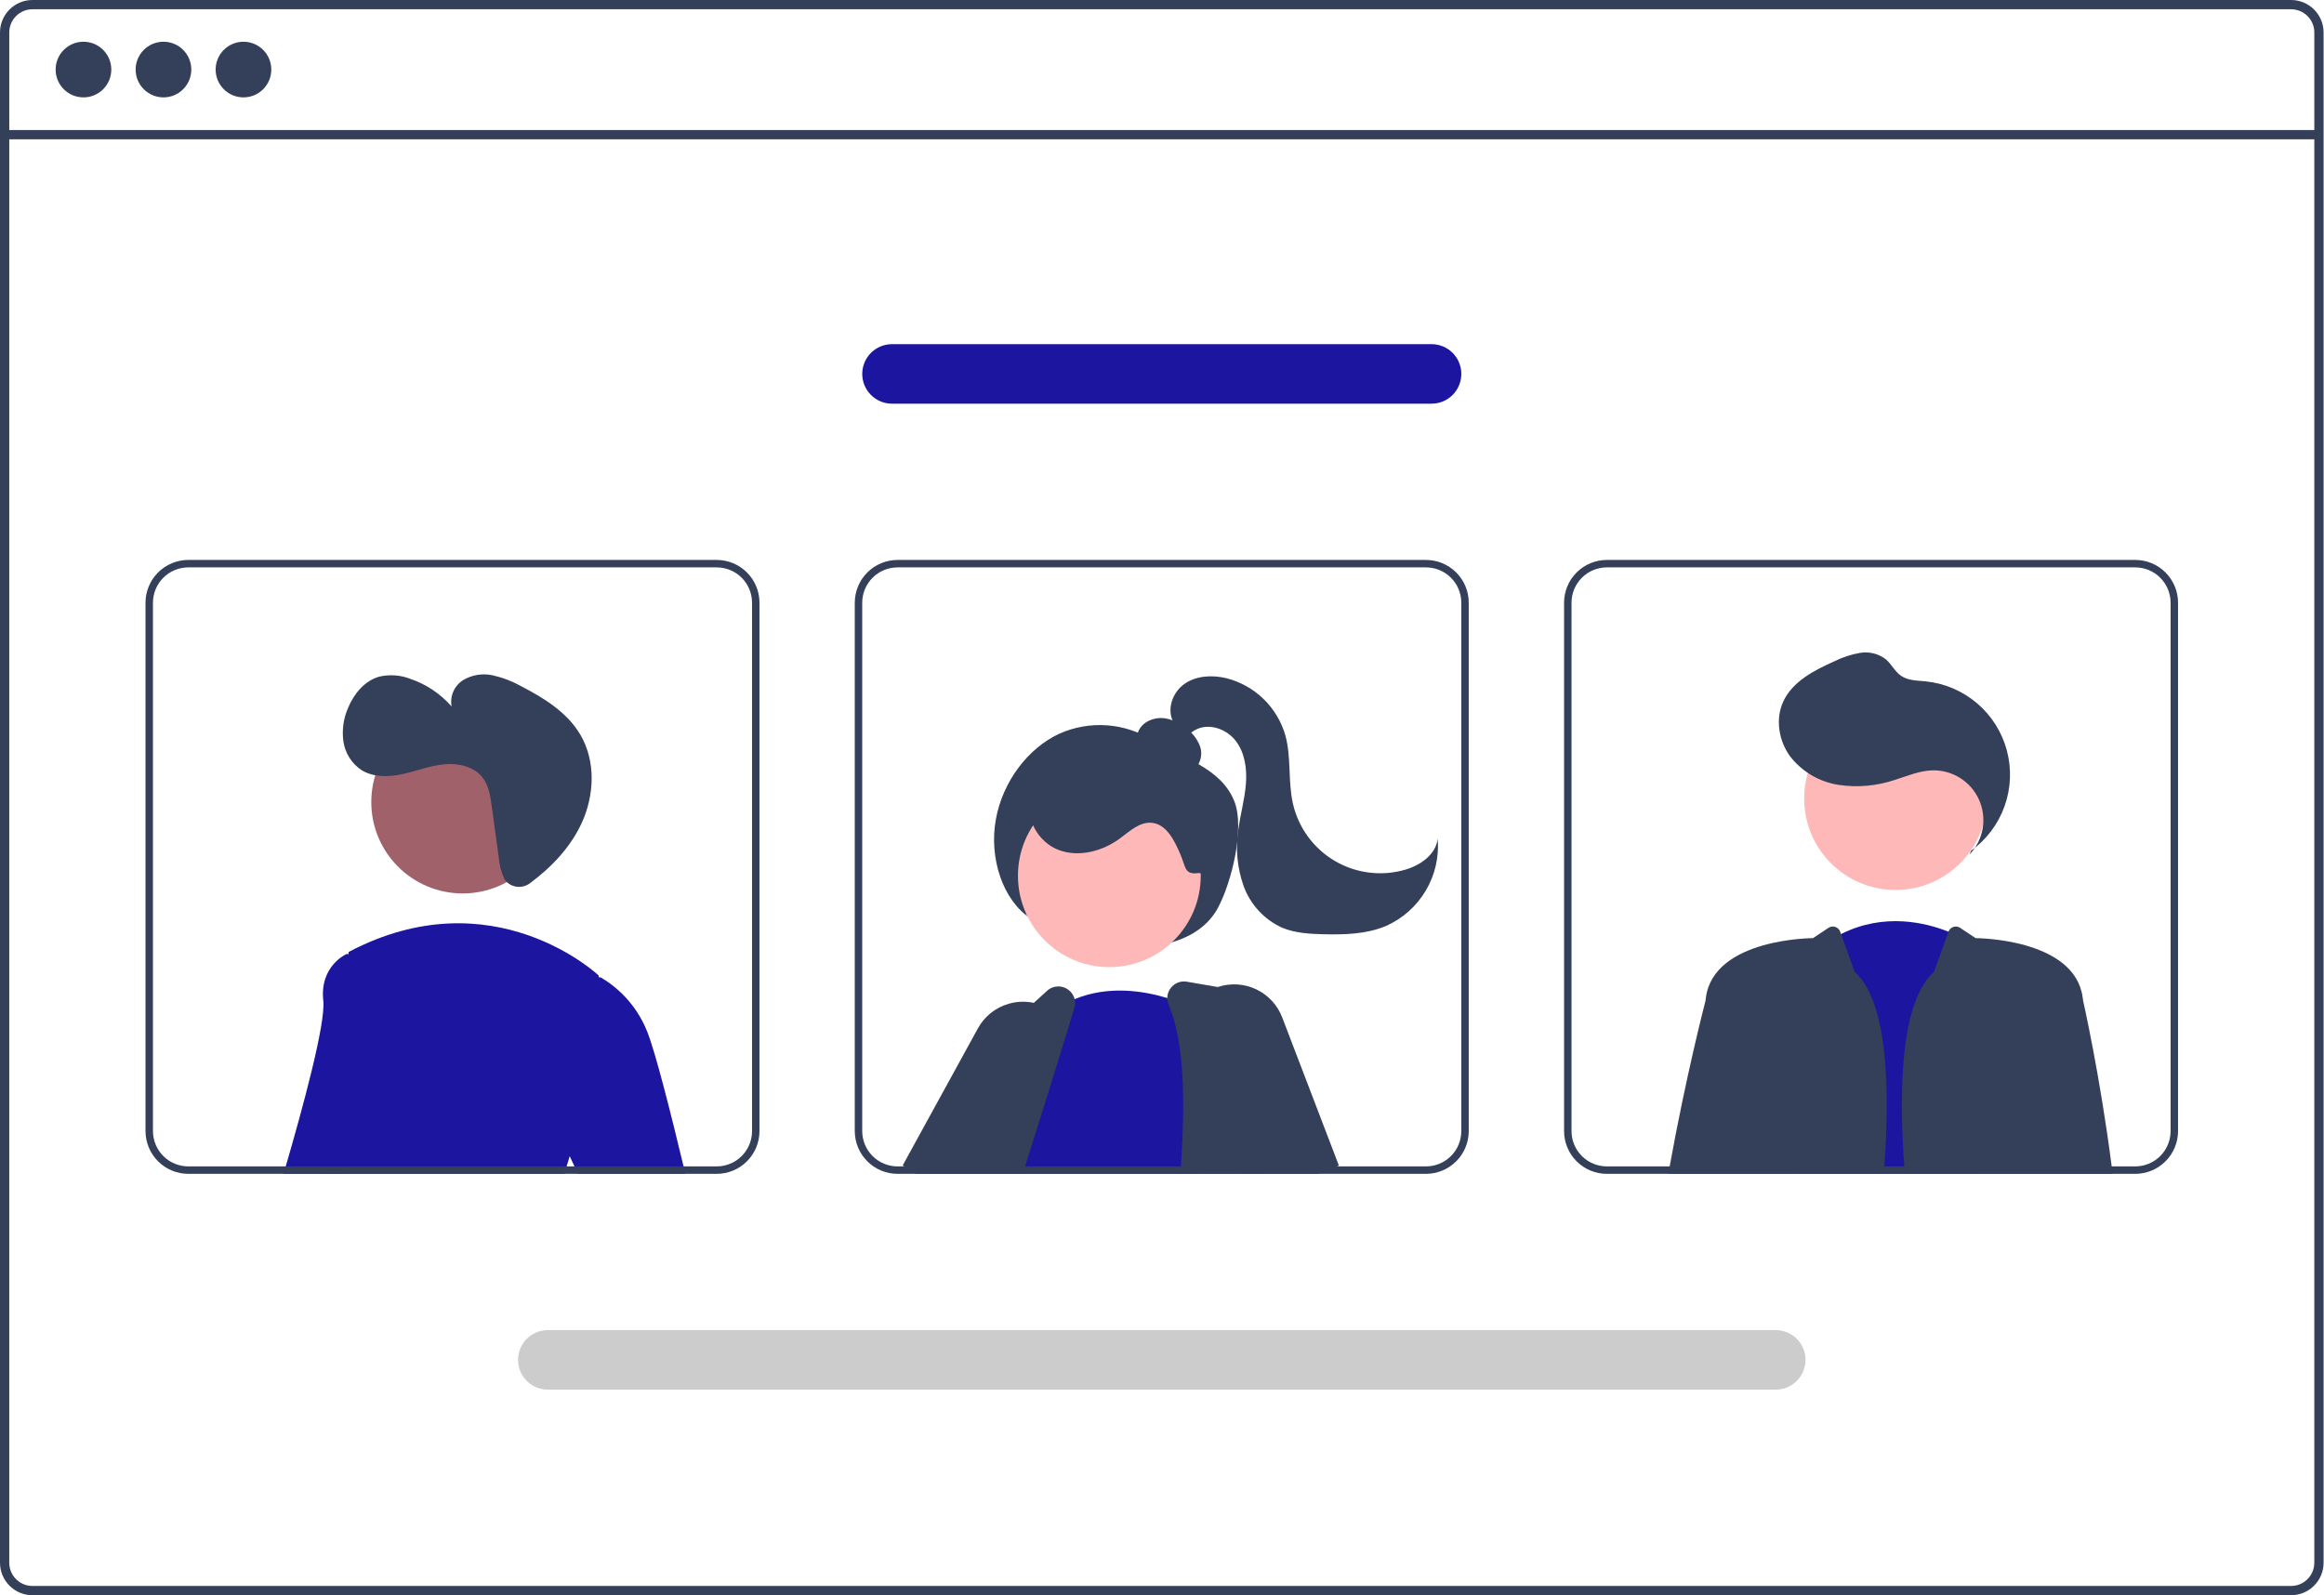 <svg xmlns="http://www.w3.org/2000/svg" width="437" height="300" viewBox="0 0 437 300" fill="none"><path d="M430.814 9.84033e-09H6.101C4.483 0.001 2.932 0.645 1.789 1.789C0.645 2.933 0.001 4.484 0 6.101V293.899C0.001 295.516 0.645 297.067 1.789 298.211C2.932 299.355 4.483 299.999 6.101 300H430.814C431.696 300 432.568 299.809 433.369 299.439C434.17 299.069 434.881 298.53 435.453 297.859C435.502 297.806 435.546 297.75 435.586 297.691C435.951 297.246 436.245 296.748 436.461 296.215C436.768 295.481 436.925 294.694 436.923 293.899V6.101C436.921 4.483 436.276 2.931 435.131 1.787C433.986 0.642 432.433 -9.18167e-05 430.814 9.84033e-09ZM435.18 293.899C435.181 294.75 434.93 295.582 434.46 296.292C434.041 296.916 433.474 297.426 432.808 297.775C432.192 298.093 431.508 298.259 430.814 298.258H6.101C4.945 298.256 3.838 297.797 3.02 296.979C2.203 296.162 1.743 295.054 1.742 293.899V6.101C1.743 4.946 2.203 3.838 3.02 3.021C3.838 2.203 4.945 1.744 6.101 1.742H430.814C431.971 1.742 433.081 2.201 433.899 3.018C434.718 3.836 435.179 4.945 435.18 6.101V293.899Z" fill="#343F5A"></path><path d="M436.048 24.454H0.87V26.198H436.048V24.454Z" fill="#343F5A"></path><path d="M15.695 18.314C18.585 18.314 20.928 15.971 20.928 13.082C20.928 10.192 18.585 7.849 15.695 7.849C12.805 7.849 10.462 10.192 10.462 13.082C10.462 15.971 12.805 18.314 15.695 18.314Z" fill="#343F5A"></path><path d="M30.739 18.314C33.629 18.314 35.972 15.971 35.972 13.082C35.972 10.192 33.629 7.849 30.739 7.849C27.849 7.849 25.506 10.192 25.506 13.082C25.506 15.971 27.849 18.314 30.739 18.314Z" fill="#343F5A"></path><path d="M45.782 18.314C48.672 18.314 51.015 15.971 51.015 13.082C51.015 10.192 48.672 7.849 45.782 7.849C42.892 7.849 40.55 10.192 40.55 13.082C40.55 15.971 42.892 18.314 45.782 18.314Z" fill="#343F5A"></path><path d="M193.799 172.733C188.566 169.326 185.963 161.409 187.245 154.169C188.527 146.929 193.356 140.692 199.145 138.003C201.961 136.734 205.048 136.184 208.129 136.403C211.21 136.622 214.189 137.603 216.797 139.258C222.105 142.504 229.613 144.282 232.134 150.776C234.072 155.767 231.614 165.902 229.007 170.75C226.753 174.94 222.471 176.856 218.448 177.689C213.997 178.597 209.403 178.538 204.976 177.517C200.55 176.495 196.394 174.535 192.791 171.769L193.799 172.733Z" fill="#343F5A"></path><path d="M191.069 211.188L186.885 218.402L186.332 219.354L185.527 220.753H173.192L174.025 219.354L176.18 215.722L181.203 207.242L186.892 209.516L191.069 211.188Z" fill="#FFB8B8"></path><path d="M172.269 220.753L170.016 219.353L169.736 219.179L183.877 193.409C184.485 192.293 185.308 191.31 186.299 190.515C187.29 189.72 188.428 189.129 189.649 188.777C191.19 188.318 192.822 188.258 194.393 188.602C195.309 188.795 196.192 189.126 197.01 189.582C197.347 189.766 197.671 189.972 197.982 190.197C199.178 191.036 200.161 192.143 200.851 193.43C201.673 194.936 202.079 196.635 202.027 198.35C201.976 200.065 201.468 201.736 200.557 203.191L195.107 211.902L190.447 219.353L189.572 220.753H172.269Z" fill="#343F5A"></path><path d="M208.599 181.879C218.09 181.879 225.784 174.185 225.784 164.694C225.784 155.203 218.09 147.509 208.599 147.509C199.108 147.509 191.414 155.203 191.414 164.694C191.414 174.185 199.108 181.879 208.599 181.879Z" fill="#FFB8B8"></path><path d="M225.851 220.753H187.221L187.396 220.256C187.298 219.955 187.207 219.654 187.123 219.353C187.032 219.039 186.955 218.717 186.885 218.402C186.257 215.473 186.26 212.444 186.892 209.516C189.026 199.034 197.541 190.519 197.541 190.519C197.688 190.407 197.835 190.302 197.982 190.197C199.249 189.27 200.623 188.499 202.075 187.902C208.401 185.278 215.034 186.335 219.49 187.692C221.043 188.162 222.56 188.739 224.032 189.421C224.549 189.666 224.829 189.819 224.829 189.819L225.27 203.261L225.802 219.353L225.851 220.753Z" fill="#1C159F"></path><path d="M243.721 219.353L240.768 204.338L237.787 189.197C237.663 188.571 237.353 187.998 236.897 187.553C236.441 187.107 235.861 186.809 235.233 186.699L228.992 185.621L223.185 184.621C222.625 184.52 222.048 184.574 221.516 184.778C220.984 184.981 220.519 185.326 220.169 185.775C219.733 186.319 219.493 186.995 219.49 187.692C219.49 188.123 219.579 188.549 219.749 188.945C222.779 196.012 222.835 207.2 222.065 219.354C222.03 219.815 222.002 220.284 221.967 220.753H244.001L243.721 219.353Z" fill="#343F5A"></path><path d="M202.075 187.902C201.947 187.393 201.694 186.924 201.339 186.537C200.984 186.15 200.538 185.857 200.042 185.685C199.546 185.513 199.015 185.467 198.496 185.551C197.978 185.635 197.489 185.847 197.072 186.167L194.393 188.602L183.421 198.594C183.079 198.901 182.811 199.281 182.638 199.706C181.399 202.666 178.985 208.508 176.179 215.722C175.725 216.898 175.256 218.108 174.773 219.353C174.605 219.815 174.423 220.284 174.241 220.753H192.321C192.468 220.284 192.615 219.815 192.762 219.353C193.567 216.814 194.351 214.323 195.106 211.902C197.317 204.87 199.311 198.482 200.851 193.43C201.277 192.031 201.667 190.738 202.019 189.554C202.184 189.018 202.203 188.448 202.075 187.902Z" fill="#343F5A"></path><path d="M247.779 220.753H248.948L248.787 220.361L248.36 219.354L241.776 203.73L240.768 204.338L232.68 209.229L236.829 219.354L237.403 220.753H244.001H247.779Z" fill="#FFB8B8"></path><path d="M241.104 191.338C240.213 189.006 238.455 187.109 236.198 186.044C233.941 184.978 231.359 184.827 228.992 185.621C228.69 185.722 228.393 185.838 228.104 185.971C226.446 186.711 225.034 187.907 224.032 189.421C223.623 190.025 223.287 190.676 223.031 191.359C222.577 192.545 222.362 193.809 222.4 195.078C222.437 196.348 222.725 197.597 223.248 198.755L225.27 203.261L232.505 219.354L233.135 220.753H247.779L248.787 220.361L251.404 219.354L251.768 219.214L241.104 191.338Z" fill="#343F5A"></path><path d="M222.096 144.956C222.695 145.136 223.337 145.113 223.922 144.891C224.506 144.669 225.001 144.261 225.33 143.729C225.642 143.187 225.825 142.581 225.866 141.957C225.907 141.333 225.805 140.709 225.567 140.13C225.079 138.976 224.311 137.963 223.331 137.182C222.219 136.175 220.865 135.474 219.401 135.147C218.669 134.989 217.913 134.991 217.182 135.152C216.451 135.312 215.764 135.628 215.166 136.078C214.579 136.542 214.143 137.171 213.916 137.885C213.688 138.598 213.679 139.363 213.888 140.082C214.333 141.372 215.538 142.237 216.742 142.88C219.13 144.155 221.764 144.904 224.465 145.076L222.096 144.956Z" fill="#343F5A"></path><path d="M225.439 164.181C222.676 164.561 223.031 163.155 221.925 160.595C220.818 158.035 219.337 154.996 216.56 154.737C214.284 154.524 212.409 156.343 210.566 157.694C207.28 160.102 202.851 161.281 199.042 159.836C195.233 158.392 192.586 153.852 194.032 150.043C194.481 148.992 195.143 148.044 195.974 147.258C196.805 146.472 197.789 145.865 198.864 145.475C201.021 144.708 203.312 144.39 205.597 144.54C210.678 144.702 215.661 145.978 220.195 148.277C223.324 149.867 226.371 152.141 227.558 155.444C228.745 158.747 229.526 163.389 226.132 164.283L225.439 164.181Z" fill="#343F5A"></path><path d="M220.684 135.871C219.319 133.494 220.446 130.233 222.681 128.644C224.915 127.056 227.912 126.9 230.579 127.537C233.216 128.202 235.632 129.548 237.584 131.44C239.537 133.333 240.958 135.706 241.704 138.32C242.836 142.477 242.163 146.942 243.121 151.143C243.632 153.382 244.596 155.493 245.953 157.345C247.31 159.198 249.033 160.753 251.014 161.915C252.995 163.077 255.193 163.821 257.472 164.101C259.751 164.381 262.064 164.192 264.268 163.545C267.138 162.702 270.054 160.653 270.337 157.675C270.634 161.095 269.854 164.522 268.107 167.477C266.359 170.431 263.732 172.765 260.592 174.152C256.894 175.695 252.769 175.795 248.763 175.693C246.153 175.626 243.483 175.468 241.075 174.458C239.409 173.699 237.911 172.614 236.67 171.268C235.428 169.922 234.468 168.341 233.845 166.619C232.619 163.158 232.288 159.443 232.883 155.819C233.277 153.001 234.06 150.238 234.28 147.401C234.499 144.563 234.083 141.533 232.334 139.289C230.585 137.044 227.243 135.897 224.756 137.28C223.756 137.836 222.95 138.745 221.864 139.103C220.778 139.462 219.239 138.832 219.338 137.692L220.684 135.871Z" fill="#343F5A"></path><path d="M337.955 220.753L338.088 219.354L342.034 178.296C343.328 177.283 344.718 176.399 346.184 175.658C354.307 171.565 362.144 173.524 366.384 175.217C367.507 175.657 368.593 176.188 369.63 176.805L371.939 219.354L372.016 220.753H337.955Z" fill="#1C159F"></path><path d="M356.437 167.368C365.928 167.368 373.622 159.674 373.622 150.183C373.622 140.692 365.928 132.998 356.437 132.998C346.946 132.998 339.251 140.692 339.251 150.183C339.251 159.674 346.946 167.368 356.437 167.368Z" fill="#FFB8B8"></path><path d="M370.38 160.662C371.657 159.315 372.505 157.62 372.816 155.79C373.127 153.96 372.886 152.08 372.125 150.387C371.364 148.694 370.117 147.266 368.542 146.285C366.967 145.303 365.136 144.812 363.281 144.874C360.905 144.953 358.666 145.926 356.398 146.639C352.961 147.809 349.294 148.139 345.703 147.602C342.091 147.042 338.831 145.117 336.595 142.225C334.469 139.303 333.806 135.249 335.308 131.962C337.042 128.168 341.093 126.077 344.904 124.378C346.44 123.608 348.082 123.069 349.775 122.777C350.624 122.636 351.492 122.672 352.326 122.882C353.16 123.092 353.941 123.473 354.621 123.999C355.692 124.92 356.32 126.304 357.485 127.102C358.797 128.001 360.501 127.977 362.083 128.136C365.646 128.492 369.016 129.925 371.745 132.244C374.475 134.563 376.433 137.658 377.36 141.117C378.287 144.576 378.14 148.236 376.936 151.609C375.733 154.982 373.531 157.908 370.624 160L370.38 160.662Z" fill="#343F5A"></path><path d="M348.745 182.767L346.184 175.658L346.024 175.215C345.949 175.005 345.826 174.814 345.666 174.659C345.506 174.503 345.312 174.386 345.1 174.316C344.888 174.246 344.663 174.225 344.441 174.255C344.22 174.285 344.009 174.365 343.823 174.489L340.915 176.427C340.915 176.427 322.269 176.427 320.771 187.615C320.75 187.79 320.722 187.986 320.702 188.196C320.7 188.206 320.698 188.215 320.694 188.224C320.505 188.959 316.986 202.561 313.963 219.354C313.88 219.815 313.795 220.284 313.711 220.753H354.231C355.549 203.884 354.811 188.2 348.745 182.767Z" fill="#343F5A"></path><path d="M397.079 219.354C394.868 202.127 391.706 188.196 391.706 188.196C391.678 187.986 391.65 187.79 391.628 187.616C390.138 176.427 371.491 176.427 371.491 176.427L368.586 174.49C368.4 174.366 368.188 174.286 367.967 174.256C367.745 174.226 367.52 174.247 367.308 174.317C367.095 174.387 366.902 174.505 366.742 174.66C366.582 174.816 366.459 175.007 366.384 175.217L363.662 182.767C357.595 188.2 356.858 203.884 358.176 220.752L397.254 220.753C397.198 220.284 397.135 219.815 397.079 219.354Z" fill="#343F5A"></path><path d="M68.868 180.129L64.712 219.353L64.565 220.753H53.321C53.454 220.298 53.587 219.829 53.727 219.353C56.917 208.41 61.262 192.436 60.793 188.203C60.059 181.598 65.202 179.394 65.202 179.394L65.523 179.457L68.868 180.129Z" fill="#1C159F"></path><path d="M87.002 168.022C96.493 168.022 104.187 160.327 104.187 150.836C104.187 141.345 96.493 133.651 87.002 133.651C77.51 133.651 69.816 141.345 69.816 150.836C69.816 160.327 77.51 168.022 87.002 168.022Z" fill="#A0616A"></path><path d="M109.247 212.427C108.38 214.024 107.67 215.702 107.127 217.436C106.924 218.052 106.728 218.696 106.546 219.354C106.413 219.808 106.294 220.277 106.175 220.753H60.849C60.912 220.291 60.968 219.822 61.031 219.354C63.347 201.057 65.222 182.487 65.523 179.457C65.551 179.17 65.565 179.023 65.565 179.023C92.727 164.708 112.549 183.431 112.549 183.431C112.549 183.431 112.577 183.564 112.62 183.823C113.053 186.44 115.264 201.721 109.247 212.427Z" fill="#1C159F"></path><path d="M107.127 217.436L104.104 210.957L104.839 185.265L112.62 183.823L112.893 183.774C116.914 186.112 120.026 189.742 121.723 194.074C123.234 197.852 126.11 209.215 128.538 219.353C128.65 219.822 128.761 220.291 128.874 220.753H108.673L108.022 219.353L107.127 217.436Z" fill="#1C159F"></path><path d="M134.772 105.304H35.402C33.27 105.306 31.227 106.154 29.72 107.661C28.213 109.168 27.365 111.212 27.362 113.343V212.713C27.365 214.845 28.213 216.888 29.72 218.395C31.227 219.903 33.27 220.75 35.402 220.753H134.772C136.904 220.751 138.948 219.904 140.455 218.397C141.963 216.889 142.81 214.845 142.811 212.713V113.343C142.81 111.211 141.963 109.167 140.455 107.66C138.948 106.153 136.904 105.305 134.772 105.304ZM141.412 212.713C141.411 214.474 140.711 216.162 139.466 217.407C138.221 218.652 136.533 219.352 134.772 219.353H35.402C33.642 219.351 31.954 218.65 30.71 217.406C29.465 216.161 28.764 214.474 28.762 212.713V113.343C28.764 111.583 29.465 109.896 30.71 108.651C31.954 107.406 33.642 106.706 35.402 106.703H134.772C136.533 106.705 138.221 107.405 139.466 108.65C140.711 109.895 141.411 111.583 141.412 113.343V212.713ZM64.712 219.353L64.565 220.753H106.176C106.295 220.277 106.413 219.808 106.546 219.353H64.712Z" fill="#343F5A"></path><path d="M268.14 105.304H168.77C166.639 105.306 164.595 106.154 163.088 107.661C161.581 109.168 160.733 111.212 160.73 113.343V212.713C160.733 214.845 161.581 216.888 163.088 218.395C164.595 219.903 166.639 220.75 168.77 220.753H268.14C270.272 220.751 272.316 219.904 273.824 218.397C275.331 216.889 276.178 214.845 276.18 212.713V113.343C276.178 111.211 275.331 109.167 273.824 107.66C272.316 106.153 270.272 105.305 268.14 105.304ZM274.78 212.713C274.779 214.474 274.079 216.162 272.834 217.407C271.589 218.652 269.901 219.352 268.14 219.353H168.77C167.01 219.351 165.322 218.65 164.078 217.406C162.833 216.161 162.133 214.474 162.13 212.713V113.343C162.133 111.583 162.833 109.896 164.078 108.651C165.322 107.406 167.01 106.706 168.77 106.703H268.14C269.901 106.705 271.589 107.405 272.834 108.65C274.079 109.895 274.779 111.583 274.78 113.343V212.713ZM187.123 219.353C187.207 219.654 187.298 219.955 187.396 220.256L187.221 220.753H221.967C222.003 220.284 222.031 219.815 222.066 219.353H187.123Z" fill="#343F5A"></path><path d="M401.516 105.304H302.146C300.014 105.305 297.97 106.152 296.462 107.66C294.955 109.167 294.107 111.211 294.106 113.343V212.713C294.107 214.845 294.955 216.889 296.462 218.397C297.97 219.904 300.014 220.752 302.146 220.753H401.516C403.647 220.75 405.691 219.902 407.198 218.395C408.705 216.888 409.553 214.845 409.555 212.713V113.343C409.553 111.212 408.705 109.168 407.198 107.661C405.691 106.154 403.647 105.306 401.516 105.304ZM408.156 212.713C408.153 214.474 407.453 216.161 406.208 217.406C404.963 218.65 403.276 219.351 401.516 219.353H302.146C300.385 219.352 298.697 218.652 297.452 217.407C296.207 216.162 295.507 214.474 295.505 212.713V113.343C295.507 111.583 296.207 109.894 297.452 108.649C298.697 107.405 300.385 106.705 302.146 106.703H401.516C403.276 106.706 404.963 107.406 406.208 108.651C407.453 109.896 408.153 111.583 408.156 113.343V212.713ZM354.335 219.353C354.301 219.815 354.265 220.284 354.231 220.753H384.38C384.436 220.291 384.499 219.822 384.555 219.353H354.335Z" fill="#343F5A"></path><path d="M333.908 261.335H103.01C101.525 261.335 100.101 260.745 99.052 259.695C98.002 258.646 97.412 257.222 97.412 255.737C97.412 254.253 98.002 252.829 99.052 251.779C100.101 250.73 101.525 250.14 103.01 250.14H333.908C335.393 250.14 336.816 250.73 337.866 251.779C338.916 252.829 339.506 254.253 339.506 255.737C339.506 257.222 338.916 258.646 337.866 259.695C336.816 260.745 335.393 261.335 333.908 261.335Z" fill="#CCCCCC"></path><path d="M269.187 75.917H167.731C166.247 75.917 164.823 75.327 163.773 74.277C162.724 73.227 162.134 71.804 162.134 70.319C162.134 68.835 162.724 67.411 163.773 66.361C164.823 65.311 166.247 64.722 167.731 64.722H269.187C270.671 64.722 272.095 65.311 273.145 66.361C274.194 67.411 274.784 68.835 274.784 70.319C274.784 71.804 274.194 73.227 273.145 74.277C272.095 75.327 270.671 75.917 269.187 75.917Z" fill="#1C159F"></path><path d="M95.222 165.809C95.804 166.383 96.573 166.727 97.389 166.78C98.204 166.832 99.011 166.588 99.662 166.093C103.712 163.091 107.268 159.354 109.372 154.796C111.783 149.572 112.052 143.163 109.145 138.199C106.688 134.002 102.348 131.294 98.023 129.07C96.344 128.123 94.535 127.425 92.654 127.001C90.752 126.582 88.763 126.903 87.09 127.899C86.272 128.412 85.627 129.16 85.24 130.045C84.853 130.93 84.742 131.911 84.921 132.86C82.843 130.49 80.182 128.704 77.202 127.679C75.325 126.944 73.27 126.795 71.306 127.251C68.562 128.03 66.558 130.468 65.462 133.102C64.576 135.106 64.27 137.318 64.579 139.487C64.742 140.566 65.129 141.599 65.716 142.519C66.303 143.44 67.077 144.226 67.987 144.829C70.256 146.233 73.151 146.131 75.757 145.558C78.363 144.984 80.886 143.987 83.542 143.734C86.198 143.482 89.157 144.144 90.773 146.267C91.912 147.762 92.204 149.716 92.46 151.577L93.789 161.26C93.898 162.661 94.255 164.031 94.846 165.306C94.948 165.49 95.074 165.659 95.222 165.809Z" fill="#343F5A"></path></svg>